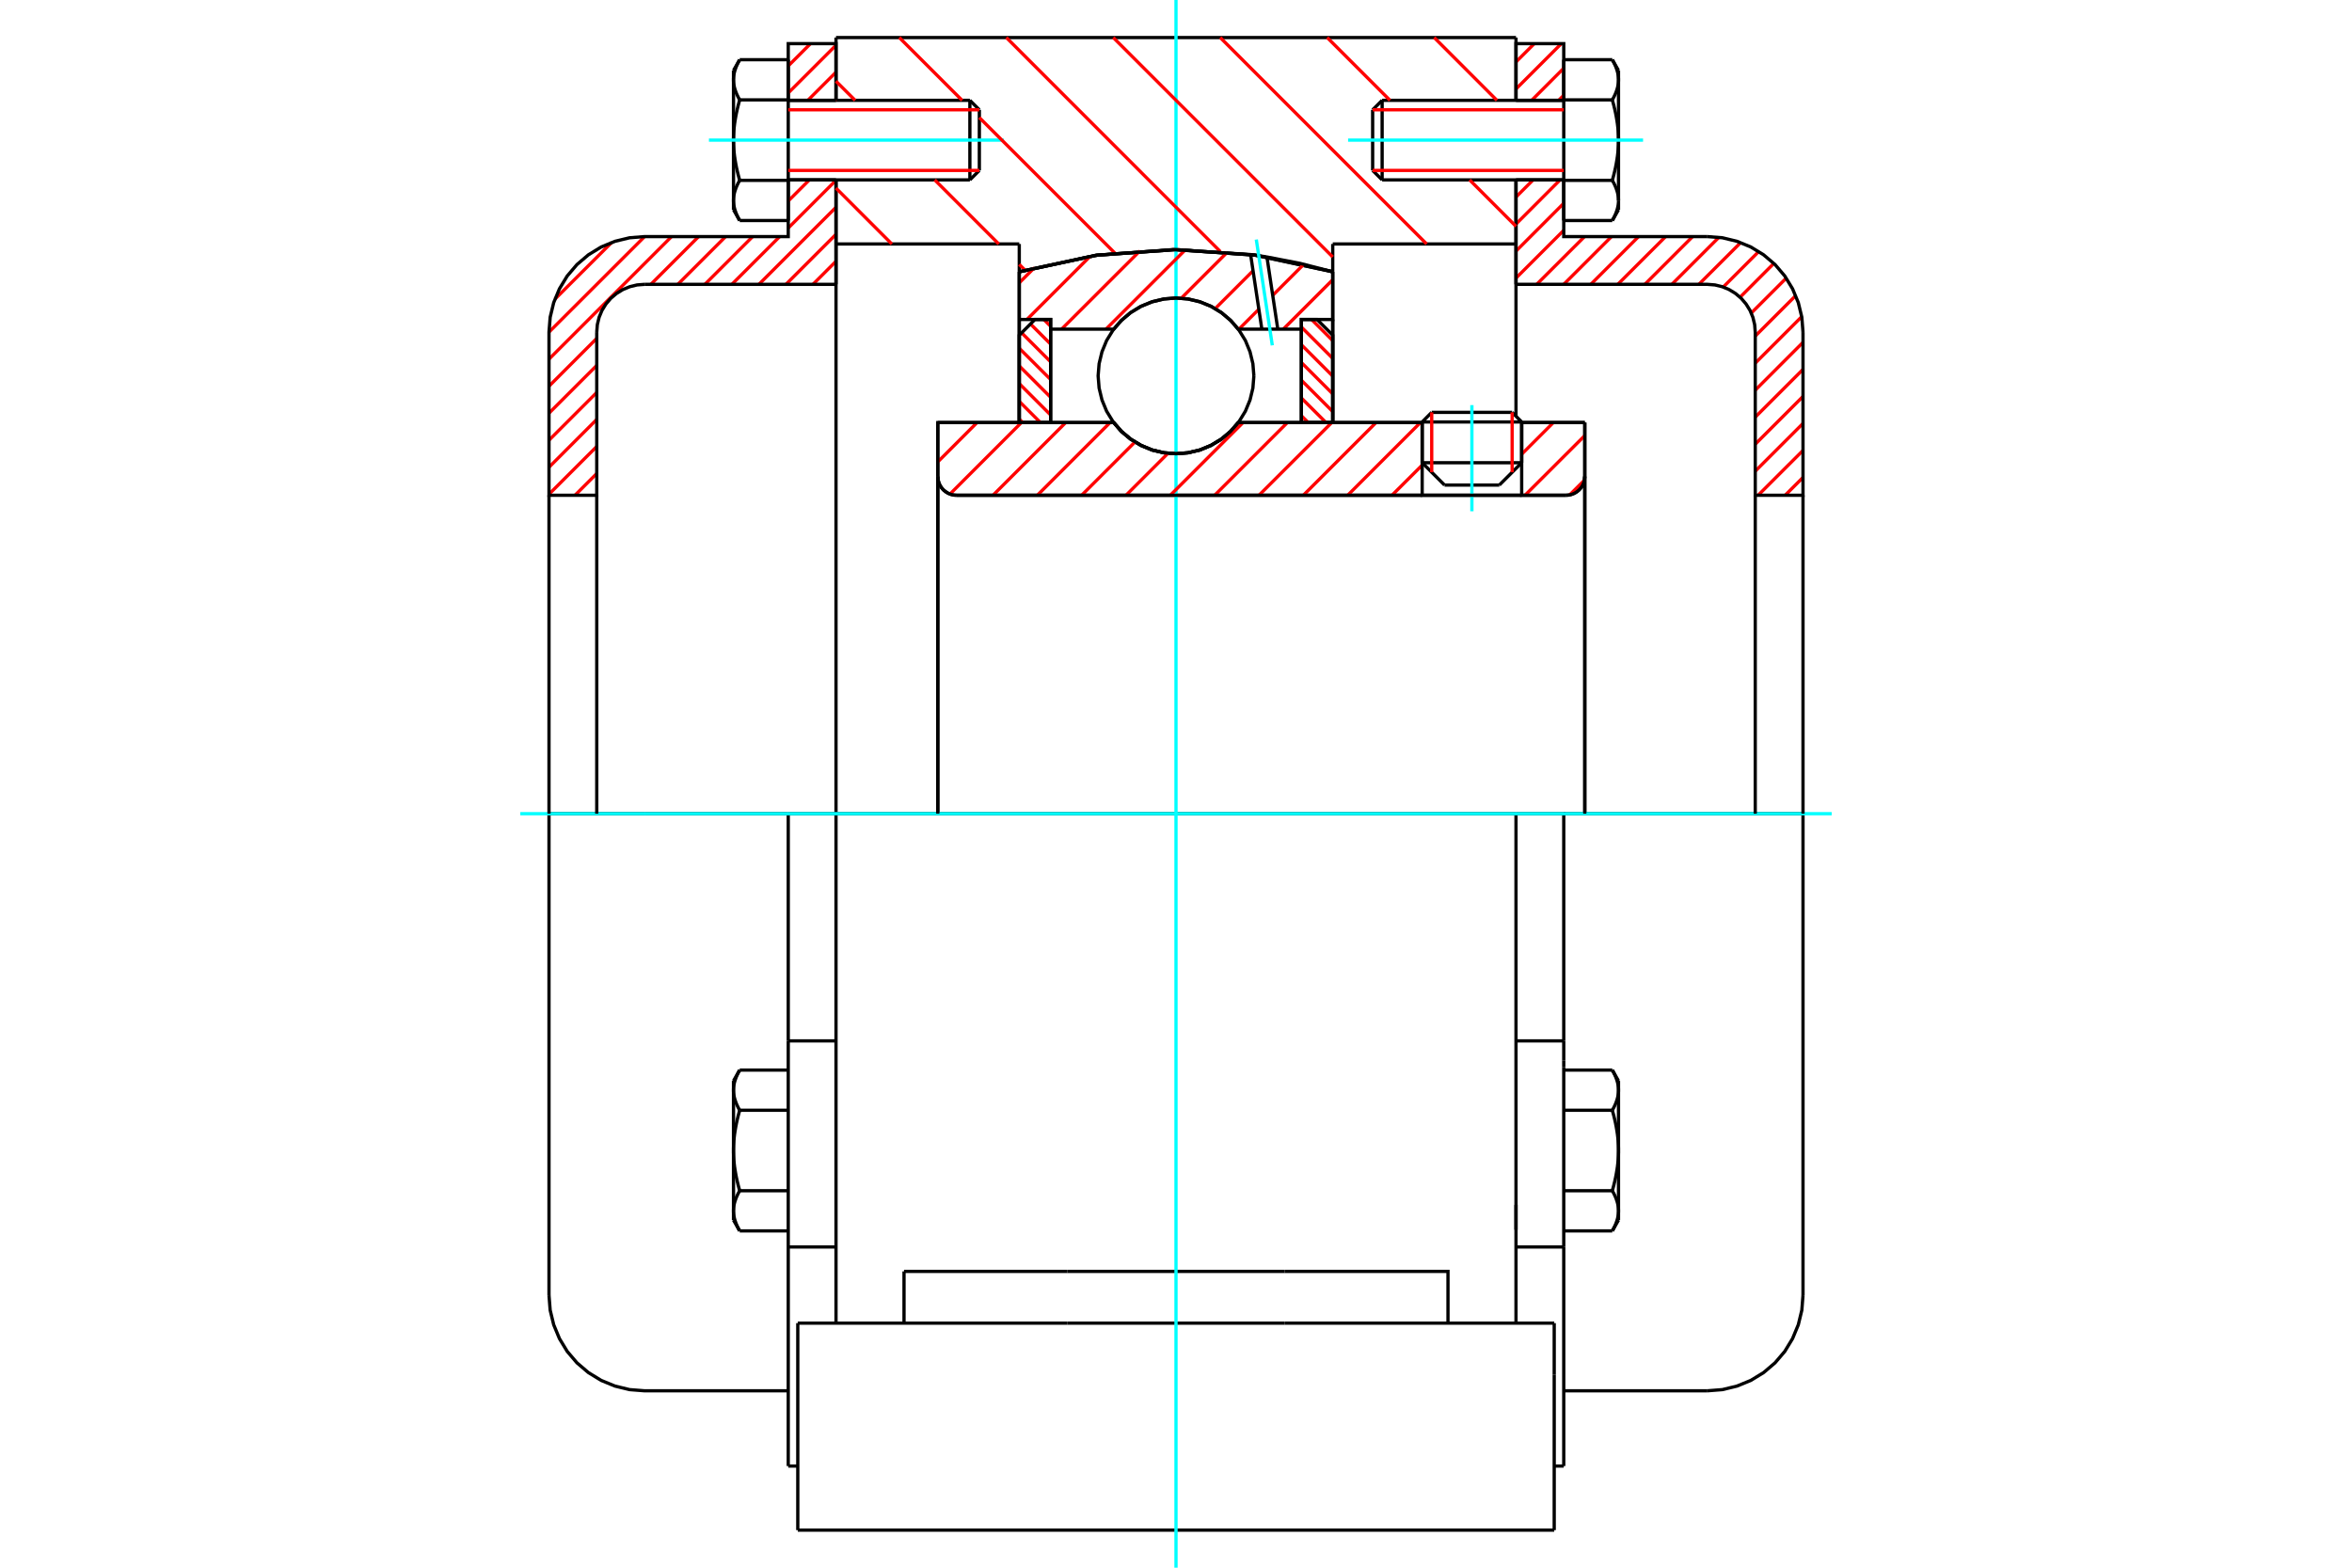 <?xml version="1.0" standalone="no"?>
<!DOCTYPE svg PUBLIC "-//W3C//DTD SVG 1.1//EN"
	"http://www.w3.org/Graphics/SVG/1.1/DTD/svg11.dtd">
<svg xmlns="http://www.w3.org/2000/svg" height="100%" width="100%" viewBox="0 0 36000 24000">
	<rect x="-1800" y="-1200" width="39600" height="26400" style="fill:#FFF"/>
	<g style="fill:none; fill-rule:evenodd" transform="matrix(1 0 0 1 0 0)">
		<g style="fill:none; stroke:#000; stroke-width:50; shape-rendering:geometricPrecision">
			<line x1="23291" y1="6460" x2="21768" y2="6460"/>
			<line x1="21914" y1="6313" x2="23145" y2="6313"/>
			<line x1="21768" y1="7084" x2="23291" y2="7084"/>
			<line x1="22949" y1="7426" x2="22110" y2="7426"/>
			<polyline points="23968,7582 24014,7579 24057,7568 24099,7551 24138,7527 24172,7498 24202,7464 24225,7425 24242,7383 24253,7339 24257,7294"/>
			<line x1="24257" y1="6469" x2="24257" y2="7294"/>
			<line x1="23291" y1="6469" x2="24257" y2="6469"/>
			<line x1="18953" y1="6469" x2="21768" y2="6469"/>
			<polyline points="17047,6469 17168,6608 17309,6725 17467,6820 17637,6890 17817,6932 18000,6946 18183,6932 18363,6890 18533,6820 18691,6725 18832,6608 18953,6469"/>
			<line x1="14354" y1="6469" x2="17047" y2="6469"/>
			<line x1="14354" y1="7294" x2="14354" y2="6469"/>
			<polyline points="14354,7294 14357,7339 14368,7383 14385,7425 14409,7464 14438,7498 14473,7527 14511,7551 14553,7568 14597,7579 14642,7582"/>
			<line x1="23968" y1="7582" x2="14642" y2="7582"/>
			<line x1="24257" y1="7294" x2="24257" y2="12457"/>
			<line x1="14354" y1="7294" x2="14354" y2="12457"/>
			<line x1="21914" y1="6313" x2="21768" y2="6460"/>
			<line x1="23291" y1="6460" x2="23145" y2="6313"/>
			<line x1="22949" y1="7426" x2="23291" y2="7084"/>
			<line x1="21768" y1="7084" x2="22110" y2="7426"/>
			<line x1="21768" y1="6460" x2="21768" y2="7084"/>
			<line x1="23291" y1="7084" x2="23291" y2="6460"/>
			<line x1="23204" y1="12457" x2="12796" y2="12457"/>
			<line x1="23204" y1="3735" x2="20399" y2="3735"/>
			<line x1="23204" y1="2754" x2="23204" y2="3735"/>
			<line x1="23204" y1="575" x2="23204" y2="1536"/>
			<line x1="12796" y1="575" x2="23204" y2="575"/>
			<line x1="12796" y1="1536" x2="12796" y2="575"/>
			<line x1="12796" y1="3735" x2="12796" y2="2754"/>
			<line x1="15601" y1="3735" x2="12796" y2="3735"/>
			<line x1="15601" y1="4161" x2="15601" y2="3735"/>
			<polyline points="20399,4161 19211,3906 18000,3821 16789,3906 15601,4161"/>
			<line x1="20399" y1="3735" x2="20399" y2="4161"/>
			<line x1="15601" y1="6469" x2="15601" y2="4161"/>
			<line x1="12796" y1="12457" x2="12796" y2="3735"/>
			<line x1="20399" y1="4161" x2="20399" y2="6469"/>
			<polyline points="12796,20256 12796,18449 12796,12457"/>
			<line x1="12211" y1="23425" x2="23789" y2="23425"/>
			<line x1="13837" y1="20256" x2="13837" y2="19464"/>
			<line x1="16335" y1="19464" x2="13837" y2="19464"/>
			<line x1="16335" y1="20256" x2="19665" y2="20256"/>
			<line x1="19665" y1="19464" x2="16335" y2="19464"/>
			<polyline points="22163,20256 22163,19464 19665,19464"/>
			<line x1="23204" y1="20256" x2="23204" y2="18449"/>
			<line x1="19665" y1="20256" x2="23789" y2="20256"/>
			<line x1="23204" y1="18445" x2="23204" y2="18826"/>
			<line x1="23204" y1="3735" x2="23204" y2="6371"/>
			<line x1="23789" y1="21048" x2="23789" y2="20256"/>
			<line x1="23789" y1="23425" x2="23789" y2="21048"/>
			<polyline points="12211,23425 12211,21048 12211,20256"/>
			<line x1="23204" y1="18449" x2="23204" y2="12457"/>
			<line x1="12211" y1="20256" x2="16335" y2="20256"/>
			<line x1="12065" y1="15935" x2="12796" y2="15935"/>
			<polyline points="12065,15935 12065,16239 12065,16334 12065,19090 12065,22444"/>
			<polyline points="11227,18536 11227,18545 11227,18553 11228,18562 11228,18570 11229,18579 11230,18587 11231,18595 11232,18604 11233,18612 11235,18621 11236,18629 11238,18638 11240,18646 11242,18655 11244,18663 11247,18672 11249,18680 11252,18689 11255,18698 11258,18706 11261,18715 11264,18724 11268,18733 11271,18742 11275,18751 11279,18760 11283,18769 11287,18778 11292,18787 11296,18796 11301,18806 11306,18815 11311,18825 11317,18834 11322,18844"/>
			<line x1="11227" y1="18679" x2="11227" y2="18536"/>
			<polyline points="11227,17613 11227,17630 11227,17647 11228,17664 11228,17681 11229,17697 11230,17714 11231,17731 11232,17748 11233,17765 11235,17782 11236,17799 11238,17815 11240,17832 11242,17850 11244,17867 11247,17884 11249,17901 11252,17918 11255,17935 11258,17953 11261,17970 11264,17988 11268,18006 11271,18024 11275,18041 11279,18060 11283,18078 11287,18096 11292,18114 11296,18133 11301,18152 11306,18171 11311,18190 11317,18209 11322,18229"/>
			<line x1="11227" y1="18536" x2="11227" y2="17613"/>
			<polyline points="11322,18229 11317,18238 11311,18248 11306,18258 11301,18267 11296,18276 11292,18286 11287,18295 11283,18304 11279,18313 11275,18322 11271,18331 11268,18340 11264,18349 11261,18358 11258,18366 11255,18375 11252,18384 11249,18392 11247,18401 11244,18410 11242,18418 11240,18427 11238,18435 11236,18444 11235,18452 11233,18461 11232,18469 11231,18477 11230,18486 11229,18494 11228,18503 11228,18511 11227,18519 11227,18528 11227,18536"/>
			<polyline points="11227,16690 11227,16698 11227,16706 11228,16715 11228,16723 11229,16732 11230,16740 11231,16749 11232,16757 11233,16765 11235,16774 11236,16782 11238,16791 11240,16799 11242,16808 11244,16816 11247,16825 11249,16833 11252,16842 11255,16851 11258,16859 11261,16868 11264,16877 11268,16886 11271,16895 11275,16904 11279,16913 11283,16922 11287,16931 11292,16940 11296,16950 11301,16959 11306,16968 11311,16978 11317,16988 11322,16997"/>
			<line x1="11227" y1="17613" x2="11227" y2="16690"/>
			<polyline points="11322,16997 11317,17017 11311,17036 11306,17055 11301,17074 11296,17093 11292,17111 11287,17130 11283,17148 11279,17166 11275,17184 11271,17202 11268,17220 11264,17238 11261,17255 11258,17273 11255,17290 11252,17308 11249,17325 11247,17342 11244,17359 11242,17376 11240,17393 11238,17410 11236,17427 11235,17444 11233,17461 11232,17478 11231,17495 11230,17512 11229,17529 11228,17545 11228,17562 11227,17579 11227,17596 11227,17613"/>
			<line x1="11227" y1="16690" x2="11227" y2="16547"/>
			<polyline points="11322,16382 11317,16391 11311,16401 11306,16411 11301,16420 11296,16429 11292,16439 11287,16448 11283,16457 11279,16466 11275,16475 11271,16484 11268,16493 11264,16502 11261,16511 11258,16520 11255,16528 11252,16537 11249,16546 11247,16554 11244,16563 11242,16571 11240,16580 11238,16588 11236,16597 11235,16605 11233,16614 11232,16622 11231,16630 11230,16639 11229,16647 11228,16656 11228,16664 11227,16673 11227,16681 11227,16690"/>
			<line x1="12065" y1="16997" x2="11322" y2="16997"/>
			<line x1="12065" y1="16382" x2="11322" y2="16382"/>
			<line x1="12065" y1="18229" x2="11322" y2="18229"/>
			<line x1="12065" y1="18844" x2="11322" y2="18844"/>
			<line x1="9866" y1="12457" x2="8403" y2="12457"/>
			<line x1="12065" y1="12457" x2="9866" y2="12457"/>
			<line x1="12796" y1="12457" x2="12065" y2="12457"/>
			<line x1="8403" y1="12457" x2="8403" y2="19830"/>
			<line x1="12065" y1="12457" x2="12065" y2="15935"/>
			<line x1="14990" y1="2609" x2="14990" y2="1681"/>
			<line x1="14845" y1="2754" x2="14845" y2="1536"/>
			<polyline points="11322,2761 11317,2770 11311,2780 11306,2790 11301,2799 11296,2808 11292,2818 11287,2827 11283,2836 11279,2845 11275,2854 11271,2863 11268,2872 11264,2881 11261,2890 11258,2899 11255,2907 11252,2916 11249,2925 11247,2933 11244,2942 11242,2950 11240,2959 11238,2967 11236,2976 11235,2984 11233,2993 11232,3001 11231,3009 11230,3018 11229,3026 11228,3035 11228,3043 11227,3052 11227,3060 11227,3069"/>
			<polyline points="11227,2145 11227,2162 11227,2179 11228,2196 11228,2213 11229,2229 11230,2246 11231,2263 11232,2280 11233,2297 11235,2314 11236,2331 11238,2348 11240,2365 11242,2382 11244,2399 11247,2416 11249,2433 11252,2450 11255,2468 11258,2485 11261,2503 11264,2520 11268,2538 11271,2556 11275,2574 11279,2592 11283,2610 11287,2628 11292,2647 11296,2665 11301,2684 11306,2703 11311,2722 11317,2741 11322,2761"/>
			<line x1="11227" y1="3069" x2="11227" y2="2145"/>
			<polyline points="11227,1222 11227,1230 11227,1239 11228,1247 11228,1255 11229,1264 11230,1272 11231,1281 11232,1289 11233,1298 11235,1306 11236,1314 11238,1323 11240,1331 11242,1340 11244,1348 11247,1357 11249,1366 11252,1374 11255,1383 11258,1392 11261,1400 11264,1409 11268,1418 11271,1427 11275,1436 11279,1445 11283,1454 11287,1463 11292,1472 11296,1482 11301,1491 11306,1500 11311,1510 11317,1520 11322,1529"/>
			<line x1="11227" y1="2145" x2="11227" y2="1222"/>
			<polyline points="11322,1529 11317,1549 11311,1568 11306,1587 11301,1606 11296,1625 11292,1644 11287,1662 11283,1680 11279,1699 11275,1717 11271,1734 11268,1752 11264,1770 11261,1788 11258,1805 11255,1823 11252,1840 11249,1857 11247,1874 11244,1891 11242,1909 11240,1926 11238,1943 11236,1959 11235,1976 11233,1993 11232,2010 11231,2027 11230,2044 11229,2061 11228,2077 11228,2094 11227,2111 11227,2128 11227,2145"/>
			<line x1="11227" y1="1222" x2="11227" y2="1079"/>
			<polyline points="11322,914 11317,924 11311,933 11306,943 11301,952 11296,962 11292,971 11287,980 11283,989 11279,998 11275,1007 11271,1016 11268,1025 11264,1034 11261,1043 11258,1052 11255,1060 11252,1069 11249,1078 11247,1086 11244,1095 11242,1103 11240,1112 11238,1120 11236,1129 11235,1137 11233,1146 11232,1154 11231,1163 11230,1171 11229,1179 11228,1188 11228,1196 11227,1205 11227,1213 11227,1222"/>
			<polyline points="11227,3069 11227,3077 11227,3085 11228,3094 11228,3102 11229,3111 11230,3119 11231,3128 11232,3136 11233,3144 11235,3153 11236,3161 11238,3170 11240,3178 11242,3187 11244,3195 11247,3204 11249,3212 11252,3221 11255,3230 11258,3238 11261,3247 11264,3256 11268,3265 11271,3274 11275,3283 11279,3292 11283,3301 11287,3310 11292,3319 11296,3329 11301,3338 11306,3347 11311,3357 11317,3367 11322,3376"/>
			<line x1="11227" y1="3211" x2="11227" y2="3069"/>
			<line x1="12065" y1="914" x2="11322" y2="914"/>
			<line x1="12065" y1="1529" x2="11322" y2="1529"/>
			<line x1="12065" y1="1529" x2="12065" y2="914"/>
			<line x1="12065" y1="2761" x2="11322" y2="2761"/>
			<line x1="12065" y1="2761" x2="12065" y2="1529"/>
			<line x1="12065" y1="3376" x2="11322" y2="3376"/>
			<line x1="12065" y1="3376" x2="12065" y2="2761"/>
			<line x1="12065" y1="19090" x2="12796" y2="19090"/>
			<line x1="12065" y1="22444" x2="12211" y2="22444"/>
			<line x1="11227" y1="18679" x2="11322" y2="18844"/>
			<line x1="11322" y1="16382" x2="11227" y2="16547"/>
			<polyline points="8403,19830 8421,20058 8475,20281 8563,20493 8682,20689 8831,20864 9006,21013 9202,21133 9414,21220 9637,21274 9866,21292 12065,21292"/>
			<line x1="14845" y1="2754" x2="14990" y2="2609"/>
			<line x1="14990" y1="1681" x2="14845" y2="1536"/>
			<line x1="12065" y1="2754" x2="14845" y2="2754"/>
			<line x1="14845" y1="1536" x2="12065" y2="1536"/>
			<line x1="11322" y1="914" x2="11227" y2="1079"/>
			<line x1="11227" y1="3211" x2="11322" y2="3376"/>
			<line x1="23204" y1="15935" x2="23935" y2="15935"/>
			<line x1="23935" y1="16239" x2="23935" y2="15935"/>
			<line x1="23935" y1="16334" x2="23935" y2="16239"/>
			<line x1="23935" y1="19090" x2="23935" y2="16334"/>
			<polyline points="23935,15935 23935,12457 23204,12457"/>
			<line x1="23935" y1="22444" x2="23935" y2="19090"/>
			<polyline points="24773,16690 24773,16681 24773,16673 24772,16664 24772,16656 24771,16647 24770,16639 24769,16630 24768,16622 24767,16614 24765,16605 24764,16597 24762,16588 24760,16580 24758,16571 24756,16563 24753,16554 24751,16546 24748,16537 24745,16528 24742,16520 24739,16511 24736,16502 24732,16493 24729,16484 24725,16475 24721,16466 24717,16457 24713,16448 24708,16439 24704,16429 24699,16420 24694,16411 24689,16401 24683,16391 24678,16382"/>
			<line x1="24773" y1="16547" x2="24773" y2="16690"/>
			<polyline points="24773,17613 24773,17596 24773,17579 24772,17562 24772,17545 24771,17529 24770,17512 24769,17495 24768,17478 24767,17461 24765,17444 24764,17427 24762,17410 24760,17393 24758,17376 24756,17359 24753,17342 24751,17325 24748,17308 24745,17290 24742,17273 24739,17255 24736,17238 24732,17220 24729,17202 24725,17184 24721,17166 24717,17148 24713,17130 24708,17111 24704,17093 24699,17074 24694,17055 24689,17036 24683,17017 24678,16997"/>
			<line x1="24773" y1="16690" x2="24773" y2="17613"/>
			<polyline points="24678,16997 24683,16988 24689,16978 24694,16968 24699,16959 24704,16950 24708,16940 24713,16931 24717,16922 24721,16913 24725,16904 24729,16895 24732,16886 24736,16877 24739,16868 24742,16859 24745,16851 24748,16842 24751,16833 24753,16825 24756,16816 24758,16808 24760,16799 24762,16791 24764,16782 24765,16774 24767,16765 24768,16757 24769,16749 24770,16740 24771,16732 24772,16723 24772,16715 24773,16706 24773,16698 24773,16690"/>
			<polyline points="24773,18536 24773,18528 24773,18519 24772,18511 24772,18503 24771,18494 24770,18486 24769,18477 24768,18469 24767,18461 24765,18452 24764,18444 24762,18435 24760,18427 24758,18418 24756,18410 24753,18401 24751,18392 24748,18384 24745,18375 24742,18366 24739,18358 24736,18349 24732,18340 24729,18331 24725,18322 24721,18313 24717,18304 24713,18295 24708,18286 24704,18276 24699,18267 24694,18258 24689,18248 24683,18238 24678,18229"/>
			<line x1="24773" y1="17613" x2="24773" y2="18536"/>
			<polyline points="24678,18229 24683,18209 24689,18190 24694,18171 24699,18152 24704,18133 24708,18114 24713,18096 24717,18078 24721,18060 24725,18041 24729,18024 24732,18006 24736,17988 24739,17970 24742,17953 24745,17935 24748,17918 24751,17901 24753,17884 24756,17867 24758,17850 24760,17832 24762,17815 24764,17799 24765,17782 24767,17765 24768,17748 24769,17731 24770,17714 24771,17697 24772,17681 24772,17664 24773,17647 24773,17630 24773,17613"/>
			<line x1="24773" y1="18536" x2="24773" y2="18679"/>
			<polyline points="24678,18844 24683,18834 24689,18825 24694,18815 24699,18806 24704,18796 24708,18787 24713,18778 24717,18769 24721,18760 24725,18751 24729,18742 24732,18733 24736,18724 24739,18715 24742,18706 24745,18698 24748,18689 24751,18680 24753,18672 24756,18663 24758,18655 24760,18646 24762,18638 24764,18629 24765,18621 24767,18612 24768,18604 24769,18595 24770,18587 24771,18579 24772,18570 24772,18562 24773,18553 24773,18545 24773,18536"/>
			<line x1="23935" y1="18844" x2="24678" y2="18844"/>
			<line x1="23935" y1="18229" x2="24678" y2="18229"/>
			<line x1="23935" y1="16997" x2="24678" y2="16997"/>
			<line x1="23935" y1="16382" x2="24678" y2="16382"/>
			<polyline points="27597,12457 26134,12457 23935,12457"/>
			<line x1="27597" y1="19830" x2="27597" y2="12457"/>
			<line x1="21010" y1="1681" x2="21010" y2="2609"/>
			<line x1="21155" y1="1536" x2="21155" y2="2754"/>
			<polyline points="24773,1222 24773,1213 24773,1205 24772,1196 24772,1188 24771,1179 24770,1171 24769,1163 24768,1154 24767,1146 24765,1137 24764,1129 24762,1120 24760,1112 24758,1103 24756,1095 24753,1086 24751,1078 24748,1069 24745,1060 24742,1052 24739,1043 24736,1034 24732,1025 24729,1016 24725,1007 24721,998 24717,989 24713,980 24708,971 24704,962 24699,952 24694,943 24689,933 24683,924 24678,914"/>
			<line x1="24773" y1="1079" x2="24773" y2="1222"/>
			<polyline points="24678,3376 24683,3367 24689,3357 24694,3347 24699,3338 24704,3329 24708,3319 24713,3310 24717,3301 24721,3292 24725,3283 24729,3274 24732,3265 24736,3256 24739,3247 24742,3238 24745,3230 24748,3221 24751,3212 24753,3204 24756,3195 24758,3187 24760,3178 24762,3170 24764,3161 24765,3153 24767,3144 24768,3136 24769,3128 24770,3119 24771,3111 24772,3102 24772,3094 24773,3085 24773,3077 24773,3069 24773,3211"/>
			<polyline points="24773,2145 24773,2128 24773,2111 24772,2094 24772,2077 24771,2061 24770,2044 24769,2027 24768,2010 24767,1993 24765,1976 24764,1959 24762,1943 24760,1926 24758,1909 24756,1891 24753,1874 24751,1857 24748,1840 24745,1823 24742,1805 24739,1788 24736,1770 24732,1752 24729,1734 24725,1717 24721,1699 24717,1680 24713,1662 24708,1644 24704,1625 24699,1606 24694,1587 24689,1568 24683,1549 24678,1529"/>
			<line x1="24773" y1="1222" x2="24773" y2="2145"/>
			<polyline points="24678,1529 24683,1520 24689,1510 24694,1500 24699,1491 24704,1482 24708,1472 24713,1463 24717,1454 24721,1445 24725,1436 24729,1427 24732,1418 24736,1409 24739,1400 24742,1392 24745,1383 24748,1374 24751,1366 24753,1357 24756,1348 24758,1340 24760,1331 24762,1323 24764,1314 24765,1306 24767,1298 24768,1289 24769,1281 24770,1272 24771,1264 24772,1255 24772,1247 24773,1239 24773,1230 24773,1222"/>
			<polyline points="24773,3069 24773,3060 24773,3052 24772,3043 24772,3035 24771,3026 24770,3018 24769,3009 24768,3001 24767,2993 24765,2984 24764,2976 24762,2967 24760,2959 24758,2950 24756,2942 24753,2933 24751,2925 24748,2916 24745,2907 24742,2899 24739,2890 24736,2881 24732,2872 24729,2863 24725,2854 24721,2845 24717,2836 24713,2827 24708,2818 24704,2808 24699,2799 24694,2790 24689,2780 24683,2770 24678,2761"/>
			<line x1="24773" y1="2145" x2="24773" y2="3069"/>
			<polyline points="24678,2761 24683,2741 24689,2722 24694,2703 24699,2684 24704,2665 24708,2647 24713,2628 24717,2610 24721,2592 24725,2574 24729,2556 24732,2538 24736,2520 24739,2503 24742,2485 24745,2468 24748,2450 24751,2433 24753,2416 24756,2399 24758,2382 24760,2365 24762,2348 24764,2331 24765,2314 24767,2297 24768,2280 24769,2263 24770,2246 24771,2229 24772,2213 24772,2196 24773,2179 24773,2162 24773,2145"/>
			<line x1="23935" y1="1529" x2="24678" y2="1529"/>
			<polyline points="23935,1529 23935,2761 24678,2761"/>
			<line x1="23935" y1="914" x2="24678" y2="914"/>
			<line x1="23935" y1="914" x2="23935" y2="1529"/>
			<line x1="23935" y1="3376" x2="24678" y2="3376"/>
			<line x1="23935" y1="2761" x2="23935" y2="3376"/>
			<line x1="23204" y1="19090" x2="23935" y2="19090"/>
			<line x1="23789" y1="22444" x2="23935" y2="22444"/>
			<line x1="24773" y1="16547" x2="24678" y2="16382"/>
			<line x1="24678" y1="18844" x2="24773" y2="18679"/>
			<polyline points="26134,21292 26363,21274 26586,21220 26798,21133 26994,21013 27169,20864 27318,20689 27437,20493 27525,20281 27579,20058 27597,19830"/>
			<line x1="23935" y1="21292" x2="26134" y2="21292"/>
			<line x1="21155" y1="1536" x2="21010" y2="1681"/>
			<line x1="21010" y1="2609" x2="21155" y2="2754"/>
			<line x1="23935" y1="1536" x2="21155" y2="1536"/>
			<line x1="21155" y1="2754" x2="23935" y2="2754"/>
			<line x1="24773" y1="1079" x2="24678" y2="914"/>
			<line x1="24678" y1="3376" x2="24773" y2="3211"/>
		</g>
		<g style="fill:none; stroke:#0FF; stroke-width:50; shape-rendering:geometricPrecision">
			<line x1="22529" y1="7827" x2="22529" y2="6202"/>
			<line x1="18000" y1="24000" x2="18000" y2="0"/>
			<line x1="7964" y1="12457" x2="28036" y2="12457"/>
			<line x1="10851" y1="2145" x2="15366" y2="2145"/>
			<line x1="20634" y1="2145" x2="25149" y2="2145"/>
		</g>
		<g style="fill:none; stroke:#F00; stroke-width:50; shape-rendering:geometricPrecision">
			<line x1="27597" y1="7309" x2="27324" y2="7582"/>
			<line x1="27597" y1="6896" x2="26910" y2="7582"/>
			<line x1="27597" y1="6482" x2="26866" y2="7213"/>
			<line x1="27597" y1="6069" x2="26866" y2="6800"/>
			<line x1="27597" y1="5655" x2="26866" y2="6386"/>
			<line x1="27597" y1="5241" x2="26866" y2="5973"/>
			<line x1="27577" y1="4848" x2="26866" y2="5559"/>
			<line x1="27485" y1="4526" x2="26866" y2="5145"/>
			<line x1="27340" y1="4258" x2="26805" y2="4793"/>
			<line x1="27150" y1="4033" x2="26634" y2="4550"/>
			<line x1="26919" y1="3851" x2="26376" y2="4394"/>
			<line x1="26643" y1="3714" x2="26003" y2="4353"/>
			<line x1="26310" y1="3633" x2="25590" y2="4353"/>
			<line x1="25907" y1="3622" x2="25176" y2="4353"/>
			<line x1="25494" y1="3622" x2="24762" y2="4353"/>
			<line x1="25080" y1="3622" x2="24349" y2="4353"/>
			<line x1="24666" y1="3622" x2="23935" y2="4353"/>
			<line x1="24253" y1="3622" x2="23521" y2="4353"/>
			<line x1="23935" y1="3526" x2="23204" y2="4257"/>
			<line x1="23935" y1="3112" x2="23204" y2="3844"/>
			<line x1="23879" y1="2754" x2="23204" y2="3430"/>
			<line x1="23466" y1="2754" x2="23204" y2="3016"/>
			<line x1="23935" y1="1458" x2="23857" y2="1536"/>
			<line x1="23935" y1="1044" x2="23444" y2="1536"/>
			<line x1="23898" y1="668" x2="23204" y2="1362"/>
			<line x1="23484" y1="668" x2="23204" y2="948"/>
		</g>
		<g style="fill:none; stroke:#000; stroke-width:50; shape-rendering:geometricPrecision">
			<line x1="23204" y1="4353" x2="23204" y2="2754"/>
			<line x1="23204" y1="1536" x2="23935" y2="1536"/>
			<line x1="23935" y1="2754" x2="23204" y2="2754"/>
			<polyline points="23204,1536 23204,668 23935,668 23935,1536"/>
			<polyline points="23935,2754 23935,3622 26134,3622"/>
			<polyline points="27597,5084 27579,4856 27525,4633 27437,4421 27318,4225 27169,4050 26994,3901 26798,3781 26586,3694 26363,3640 26134,3622"/>
			<polyline points="27597,5084 27597,7582 26866,7582 26866,5084 26857,4970 26830,4858 26786,4752 26726,4655 26651,4567 26564,4493 26466,4433 26360,4389 26249,4362 26134,4353 23204,4353"/>
			<line x1="27597" y1="12457" x2="27597" y2="7582"/>
			<line x1="26866" y1="7582" x2="26866" y2="12457"/>
		</g>
		<g style="fill:none; stroke:#F00; stroke-width:50; shape-rendering:geometricPrecision">
			<line x1="12796" y1="4000" x2="12443" y2="4353"/>
			<line x1="12796" y1="3587" x2="12030" y2="4353"/>
			<line x1="9134" y1="7249" x2="8801" y2="7582"/>
			<line x1="12796" y1="3173" x2="11616" y2="4353"/>
			<line x1="9134" y1="6835" x2="8403" y2="7566"/>
			<line x1="12796" y1="2760" x2="12065" y2="3491"/>
			<line x1="11934" y1="3622" x2="11202" y2="4353"/>
			<line x1="9134" y1="6421" x2="8403" y2="7153"/>
			<line x1="12388" y1="2754" x2="12065" y2="3077"/>
			<line x1="11520" y1="3622" x2="10789" y2="4353"/>
			<line x1="9134" y1="6008" x2="8403" y2="6739"/>
			<line x1="11106" y1="3622" x2="10375" y2="4353"/>
			<line x1="9134" y1="5594" x2="8403" y2="6325"/>
			<line x1="12796" y1="1519" x2="12779" y2="1536"/>
			<line x1="10693" y1="3622" x2="9962" y2="4353"/>
			<line x1="9134" y1="5180" x2="8403" y2="5912"/>
			<line x1="12796" y1="1105" x2="12365" y2="1536"/>
			<line x1="10279" y1="3622" x2="8403" y2="5498"/>
			<line x1="12796" y1="692" x2="12065" y2="1423"/>
			<line x1="9866" y1="3622" x2="8403" y2="5084"/>
			<line x1="12406" y1="668" x2="12065" y2="1009"/>
			<line x1="9362" y1="3712" x2="8493" y2="4580"/>
		</g>
		<g style="fill:none; stroke:#000; stroke-width:50; shape-rendering:geometricPrecision">
			<line x1="12796" y1="4353" x2="12796" y2="2754"/>
			<line x1="12796" y1="1536" x2="12065" y2="1536"/>
			<line x1="12065" y1="2754" x2="12796" y2="2754"/>
			<polyline points="12796,1536 12796,668 12065,668 12065,1536"/>
			<polyline points="12065,2754 12065,3622 9866,3622 9637,3640 9414,3694 9202,3781 9006,3901 8831,4050 8682,4225 8563,4421 8475,4633 8421,4856 8403,5084 8403,7582 9134,7582 9134,5084"/>
			<polyline points="9866,4353 9751,4362 9640,4389 9534,4433 9436,4493 9349,4567 9274,4655 9214,4752 9170,4858 9143,4970 9134,5084"/>
			<line x1="9866" y1="4353" x2="12796" y2="4353"/>
			<line x1="8403" y1="12457" x2="8403" y2="7582"/>
			<line x1="9134" y1="7582" x2="9134" y2="12457"/>
		</g>
		<g style="fill:none; stroke:#F00; stroke-width:50; shape-rendering:geometricPrecision">
			<line x1="21952" y1="575" x2="22912" y2="1536"/>
			<line x1="20314" y1="575" x2="21275" y2="1536"/>
			<line x1="22494" y1="2754" x2="23204" y2="3465"/>
			<line x1="18677" y1="575" x2="21836" y2="3735"/>
			<line x1="17040" y1="575" x2="20399" y2="3934"/>
			<line x1="15403" y1="575" x2="18678" y2="3851"/>
			<line x1="13765" y1="575" x2="14726" y2="1536"/>
			<line x1="14990" y1="1800" x2="17065" y2="3875"/>
			<line x1="12796" y1="1243" x2="13089" y2="1536"/>
			<line x1="14307" y1="2754" x2="15287" y2="3735"/>
			<line x1="15601" y1="4048" x2="15691" y2="4138"/>
			<line x1="12796" y1="2880" x2="13650" y2="3735"/>
		</g>
		<g style="fill:none; stroke:#000; stroke-width:50; shape-rendering:geometricPrecision">
			<polyline points="20399,4161 19211,3906 18000,3821 16789,3906 15601,4161"/>
		</g>
		<g style="fill:none; stroke:#F00; stroke-width:50; shape-rendering:geometricPrecision">
			<line x1="23145" y1="6313" x2="23145" y2="7230"/>
			<line x1="21914" y1="7230" x2="21914" y2="6313"/>
			<line x1="15601" y1="6416" x2="15654" y2="6469"/>
			<line x1="15601" y1="6145" x2="15925" y2="6469"/>
			<line x1="15601" y1="5873" x2="16081" y2="6353"/>
			<line x1="15601" y1="5602" x2="16081" y2="6082"/>
			<line x1="15601" y1="5331" x2="16081" y2="5810"/>
			<line x1="15637" y1="5095" x2="16081" y2="5539"/>
			<line x1="15772" y1="4959" x2="16081" y2="5268"/>
			<line x1="15976" y1="4891" x2="16081" y2="4996"/>
		</g>
		<g style="fill:none; stroke:#000; stroke-width:50; shape-rendering:geometricPrecision">
			<polyline points="16081,6469 16081,4891 15841,4891 15601,5131 15601,6469 16081,6469"/>
		</g>
		<g style="fill:none; stroke:#F00; stroke-width:50; shape-rendering:geometricPrecision">
			<line x1="20075" y1="4891" x2="20399" y2="5215"/>
			<line x1="19919" y1="5007" x2="20399" y2="5487"/>
			<line x1="19919" y1="5278" x2="20399" y2="5758"/>
			<line x1="19919" y1="5550" x2="20399" y2="6030"/>
			<line x1="19919" y1="5821" x2="20399" y2="6301"/>
			<line x1="19919" y1="6093" x2="20296" y2="6469"/>
			<line x1="19919" y1="6364" x2="20024" y2="6469"/>
		</g>
		<g style="fill:none; stroke:#000; stroke-width:50; shape-rendering:geometricPrecision">
			<polyline points="19919,6469 19919,4891 20159,4891 20399,5131 20399,6469 19919,6469"/>
			<polyline points="19192,5754 19177,5568 19133,5386 19062,5213 18964,5054 18843,4912 18701,4790 18541,4692 18368,4621 18186,4577 18000,4562 17814,4577 17632,4621 17459,4692 17299,4790 17157,4912 17036,5054 16938,5213 16867,5386 16823,5568 16808,5754 16823,5941 16867,6123 16938,6295 17036,6455 17157,6597 17299,6718 17459,6816 17632,6888 17814,6931 18000,6946 18186,6931 18368,6888 18541,6816 18701,6718 18843,6597 18964,6455 19062,6295 19133,6123 19177,5941 19192,5754"/>
		</g>
		<g style="fill:none; stroke:#F00; stroke-width:50; shape-rendering:geometricPrecision">
			<line x1="20399" y1="4282" x2="19642" y2="5039"/>
			<line x1="19955" y1="4047" x2="19480" y2="4522"/>
			<line x1="19268" y1="4734" x2="18963" y2="5039"/>
			<line x1="19179" y1="4145" x2="18599" y2="4725"/>
			<line x1="18785" y1="3861" x2="18080" y2="4566"/>
			<line x1="18143" y1="3824" x2="16928" y2="5039"/>
			<line x1="17448" y1="3841" x2="16249" y2="5039"/>
			<line x1="16684" y1="3926" x2="15719" y2="4891"/>
			<line x1="15833" y1="4098" x2="15601" y2="4330"/>
		</g>
		<g style="fill:none; stroke:#000; stroke-width:50; shape-rendering:geometricPrecision">
			<polyline points="15601,6469 15601,4891 15601,4161"/>
			<polyline points="19142,3897 17953,3821 16765,3910 15601,4161"/>
			<polyline points="19392,3934 19267,3914 19142,3897"/>
			<polyline points="20399,4161 19899,4032 19392,3934"/>
			<polyline points="20399,4161 20399,4891 19919,4891 19919,5039 19919,6469"/>
			<polyline points="19919,5039 19558,5039 19314,5039 18953,5039 18832,4901 18691,4783 18533,4688 18363,4619 18183,4577 18000,4562 17817,4577 17637,4619 17467,4688 17309,4783 17168,4901 17047,5039 16081,5039 16081,6469"/>
			<polyline points="16081,5039 16081,4891 15601,4891"/>
			<line x1="20399" y1="4891" x2="20399" y2="6469"/>
		</g>
		<g style="fill:none; stroke:#0FF; stroke-width:50; shape-rendering:geometricPrecision">
			<line x1="19474" y1="5287" x2="19229" y2="3667"/>
		</g>
		<g style="fill:none; stroke:#000; stroke-width:50; shape-rendering:geometricPrecision">
			<line x1="19314" y1="5039" x2="19142" y2="3897"/>
			<line x1="19558" y1="5039" x2="19392" y2="3934"/>
		</g>
		<g style="fill:none; stroke:#F00; stroke-width:50; shape-rendering:geometricPrecision">
			<line x1="24251" y1="7352" x2="24026" y2="7576"/>
			<line x1="24257" y1="6668" x2="23342" y2="7582"/>
			<line x1="23776" y1="6469" x2="23291" y2="6954"/>
			<line x1="21768" y1="7121" x2="21306" y2="7582"/>
			<line x1="21741" y1="6469" x2="20628" y2="7582"/>
			<line x1="21062" y1="6469" x2="19949" y2="7582"/>
			<line x1="20384" y1="6469" x2="19270" y2="7582"/>
			<line x1="19705" y1="6469" x2="18592" y2="7582"/>
			<line x1="19026" y1="6469" x2="17913" y2="7582"/>
			<line x1="17878" y1="6939" x2="17235" y2="7582"/>
			<line x1="17372" y1="6767" x2="16556" y2="7582"/>
			<line x1="16991" y1="6469" x2="15878" y2="7582"/>
			<line x1="16312" y1="6469" x2="15199" y2="7582"/>
			<line x1="15634" y1="6469" x2="14540" y2="7564"/>
			<line x1="14955" y1="6469" x2="14354" y2="7071"/>
		</g>
		<g style="fill:none; stroke:#000; stroke-width:50; shape-rendering:geometricPrecision">
			<line x1="24257" y1="12457" x2="24257" y2="6469"/>
			<polyline points="23968,7582 24014,7579 24057,7568 24099,7551 24138,7527 24172,7498 24202,7464 24225,7425 24242,7383 24253,7339 24257,7294"/>
			<polyline points="23968,7582 23291,7582 23291,6469"/>
			<polyline points="23291,7582 21768,7582 21768,6469"/>
			<line x1="21768" y1="7582" x2="14642" y2="7582"/>
			<polyline points="14354,7294 14357,7339 14368,7383 14385,7425 14409,7464 14438,7498 14473,7527 14511,7551 14553,7568 14597,7579 14642,7582"/>
			<polyline points="14354,7294 14354,6469 14834,6469 17047,6469 17168,6608 17309,6725 17467,6820 17637,6890 17817,6932 18000,6946 18183,6932 18363,6890 18533,6820 18691,6725 18832,6608 18953,6469 21768,6469"/>
			<line x1="23291" y1="6469" x2="24257" y2="6469"/>
			<line x1="14354" y1="12457" x2="14354" y2="7294"/>
		</g>
		<g style="fill:none; stroke:#F00; stroke-width:50; shape-rendering:geometricPrecision">
			<line x1="23935" y1="1681" x2="21010" y2="1681"/>
			<line x1="21010" y1="2609" x2="23935" y2="2609"/>
		</g>
		<g style="fill:none; stroke:#F00; stroke-width:50; shape-rendering:geometricPrecision">
			<line x1="12065" y1="1681" x2="14990" y2="1681"/>
			<line x1="14990" y1="2609" x2="12065" y2="2609"/>
		</g>
	</g>
</svg>

